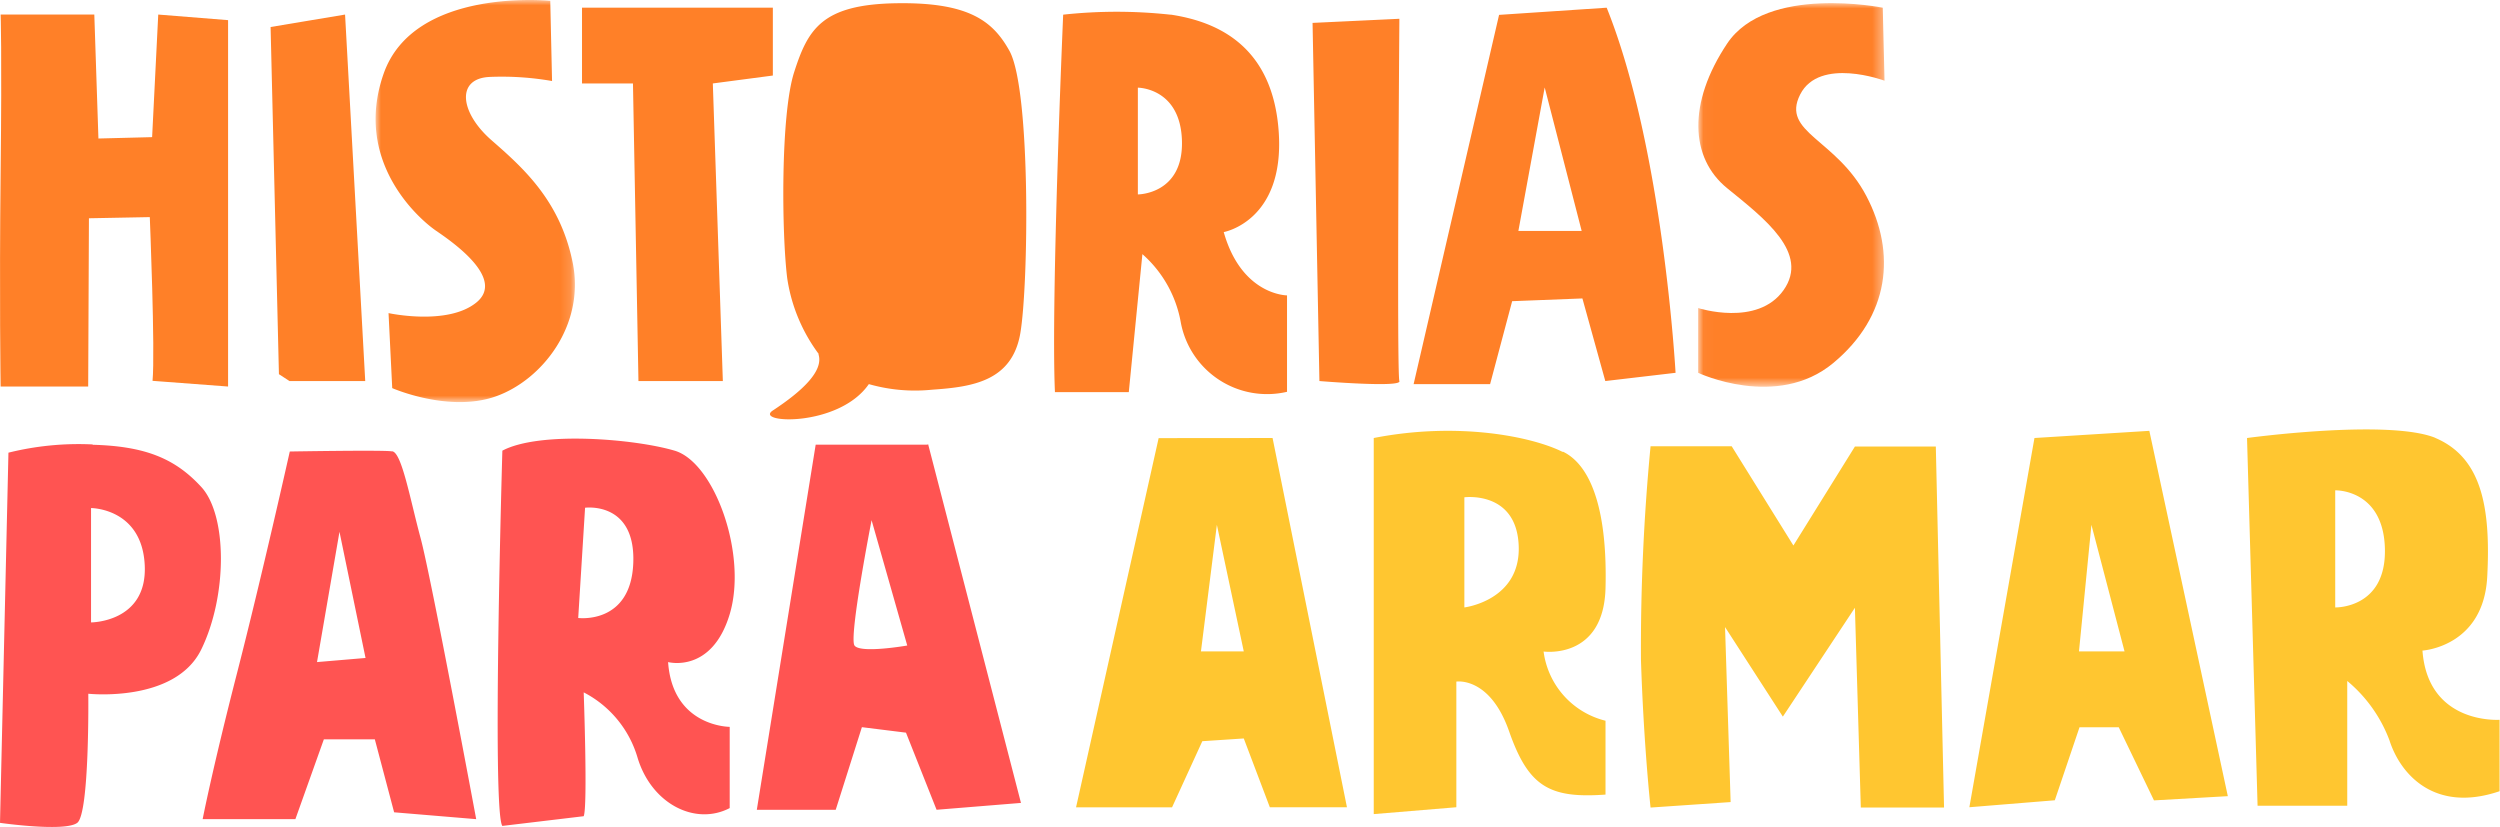 <svg xmlns="http://www.w3.org/2000/svg" xmlns:xlink="http://www.w3.org/1999/xlink" viewBox="0 0 236.98 78.44"><defs><style>.cls-1{fill:#fff;}.cls-1,.cls-2,.cls-5,.cls-6{fill-rule:evenodd;}.cls-2{fill:#ff8028;}.cls-3{mask:url(#mask);}.cls-4{mask:url(#mask-2);}.cls-5{fill:#ff5452;}.cls-6{fill:#ffc630;}</style><mask id="mask" x="35.61" y="0" width="18.85" height="38.1" maskUnits="userSpaceOnUse"><g id="xzwuf2ibzd"><path id="_9h04uwtusc" data-name="9h04uwtusc" class="cls-1" d="M35.61,0H54.46V38.1H35.61Z"/></g></mask><mask id="mask-2" x="160.97" y="0.3" width="17.62" height="36.37" maskUnits="userSpaceOnUse"><g id="niml46uilf"><path id="pcyahs6the" class="cls-1" d="M161,.3h17.62V36.66H161Z"/></g></mask></defs><g id="Capa_2" data-name="Capa 2"><g id="Capa_1-2" data-name="Capa 1"><path class="cls-2" d="M.06,1.38s.13,3.27,0,15,0,20.26,0,20.26h8.3l.07-15.95,5.77-.11s.52,12.78.26,15.52l7.16.54V1.91L15,1.38,14.42,13l-5.09.13L8.94,1.38ZM25.65,2.56l.79,32.91,1,.65h7.18L32.71,1.38Z"/><g class="cls-3"><path class="cls-2" d="M52.16.08S39.24-1.25,36.36,7s3.27,13.71,5,14.89,6.53,4.57,3.79,6.79-8.32,1-8.32,1l.35,7.11s5.36,2.35,9.8.79,8.49-6.79,7.31-12.67-4.7-9-7.7-11.62-3.4-5.88-.13-6a27.74,27.74,0,0,1,5.87.39Z"/></g><path class="cls-2" d="M55.17.73V7.91H60l.52,28.21h8L67.57,7.91l5.69-.75V.73Zm52.69,7.58V18.43s4.31,0,4.18-5.06-4.18-5.06-4.18-5.06M111,1.39c4.27.65,9.7,2.87,10.22,11.23S116,22,116,22c1.7,6,6,6,6,6v9.14a8.32,8.32,0,0,1-10.06-6.52,11.23,11.23,0,0,0-3.65-6.53L107,37.17H100c-.39-8.75.78-35.78.78-35.78a47,47,0,0,1,10.15,0m13.49.78.65,33.95s7.84.65,7.58,0,0-34.34,0-34.34Zm22,6.14-2.49,13.58h6L146.43,8.31ZM152.3.73c5.36,13.32,6.53,34.61,6.53,34.61l-6.66.78L150,28.29l-6.66.26-2.09,7.86H134l8.1-35L152.3.73Z"/><g class="cls-4"><path class="cls-2" d="M178.47.73s-11-2.22-14.75,3.4-3.53,10.84,0,13.71,7.83,6.14,5.35,9.66-8.1,1.7-8.1,1.7v6.14s7.45,3.52,12.8-.92,6-10.42,3.14-15.85-8.1-6-6.27-9.61,8-1.31,8-1.31Z"/></g><path class="cls-5" d="M8.63,48.13V59s5.35,0,5.09-5.42-5.09-5.42-5.09-5.42m.13-6c5,.13,7.84,1.3,10.32,4s2.48,10.31,0,15.4S8.37,65.76,8.37,65.76,8.5,77.12,7.32,78,0,78,0,78L.8,42.91a27.54,27.54,0,0,1,8-.78m23.38,8.28L30.05,62.76l4.6-.39Zm5-7.63c.91.13,1.7,4.57,2.69,8.23s5.27,26.64,5.27,26.64L37.36,77l-1.83-6.92H30.7L28,77.65H19.21s.91-4.7,3.26-13.85,5-21,5-21S36.18,42.65,37.1,42.78Zm18.28,5.35-.65,10.45s5,.65,5.22-5.22-4.57-5.23-4.57-5.23m8.49-5.41c3.78,1.12,6.92,9.85,5.22,15.5s-5.84,4.54-5.84,4.54c.43,6.14,5.84,6.14,5.84,6.14v7.7c-3.26,1.7-7.44-.39-8.75-4.83a10.19,10.19,0,0,0-5.09-6.14s.39,10.83,0,11.74l-7.71.92c-1-1.31,0-35.57,0-35.57,3.53-1.88,12.54-1.12,16.33,0m18.67,6.59S80.45,60.41,81,61.19s5,0,5,0Zm5.36-7.2,8.8,34-8,.65-2.9-7.31-4.18-.52-2.48,7.83H71.74l5.58-34.61H87.9Z"/><path class="cls-6" d="M115.35,49.75l-1.51,12h4.06Zm5.28-8.23,7.05,35h-7.31L117.9,70l-3.93.26-2.87,6.27H102l7.83-35Zm18.18,5.62V57.58s5.37-.65,5.15-5.87-5.15-4.57-5.15-4.57m9.38-4.31c2.87,1.43,4.18,6.13,4,12.93s-5.87,6-5.87,6a7.8,7.8,0,0,0,5.87,6.56v7c-5.35.39-7.31-.78-9.14-6s-5-4.71-5-4.71V76.52l-7.83.65V41.52c8-1.57,15-.13,17.89,1.31m8.35-.53a200.22,200.22,0,0,0-.91,20.25c.26,8.09.91,14,.91,14l7.59-.52-.53-16.59,5.48,8.49,6.83-10.32.56,18.94h7.89l-.78-34.22h-7.67L170,51.71l-5.85-9.41h-7.59Zm41.79,7.45-1.18,12h4.32Zm5.49-8.91,7.44,34.63-7,.4-3.34-6.93h-3.72l-2.34,6.92-8.1.66,6.17-35Zm17.62,5.64v11.1s4.84.13,4.71-5.55-4.7-5.55-4.7-5.55m9.4-5c4.44,1.83,5.35,6.53,5,13.19s-6.14,7-6.14,7c.52,7.05,7.31,6.56,7.31,6.56V75c-6.13,2.09-9.4-1.57-10.44-4.83a13.46,13.46,0,0,0-4-5.62V76.38H214l-1-34.86s13.45-1.83,17.89,0"/><path class="cls-2" d="M77.58,33.57c.53,1.57-1.52,3.5-4.32,5.34-1.86,1.22,6.24,1.64,9.1-2.5a15.93,15.93,0,0,0,6,.53c3.79-.26,7.58-.79,8.36-5.36s1-22.87-1-26.7C94.14,2,91.85.18,84.87.31s-8.29,2.48-9.59,6.53-1.18,15.34-.66,19.52a15.91,15.91,0,0,0,3,7.21"/></g></g></svg>